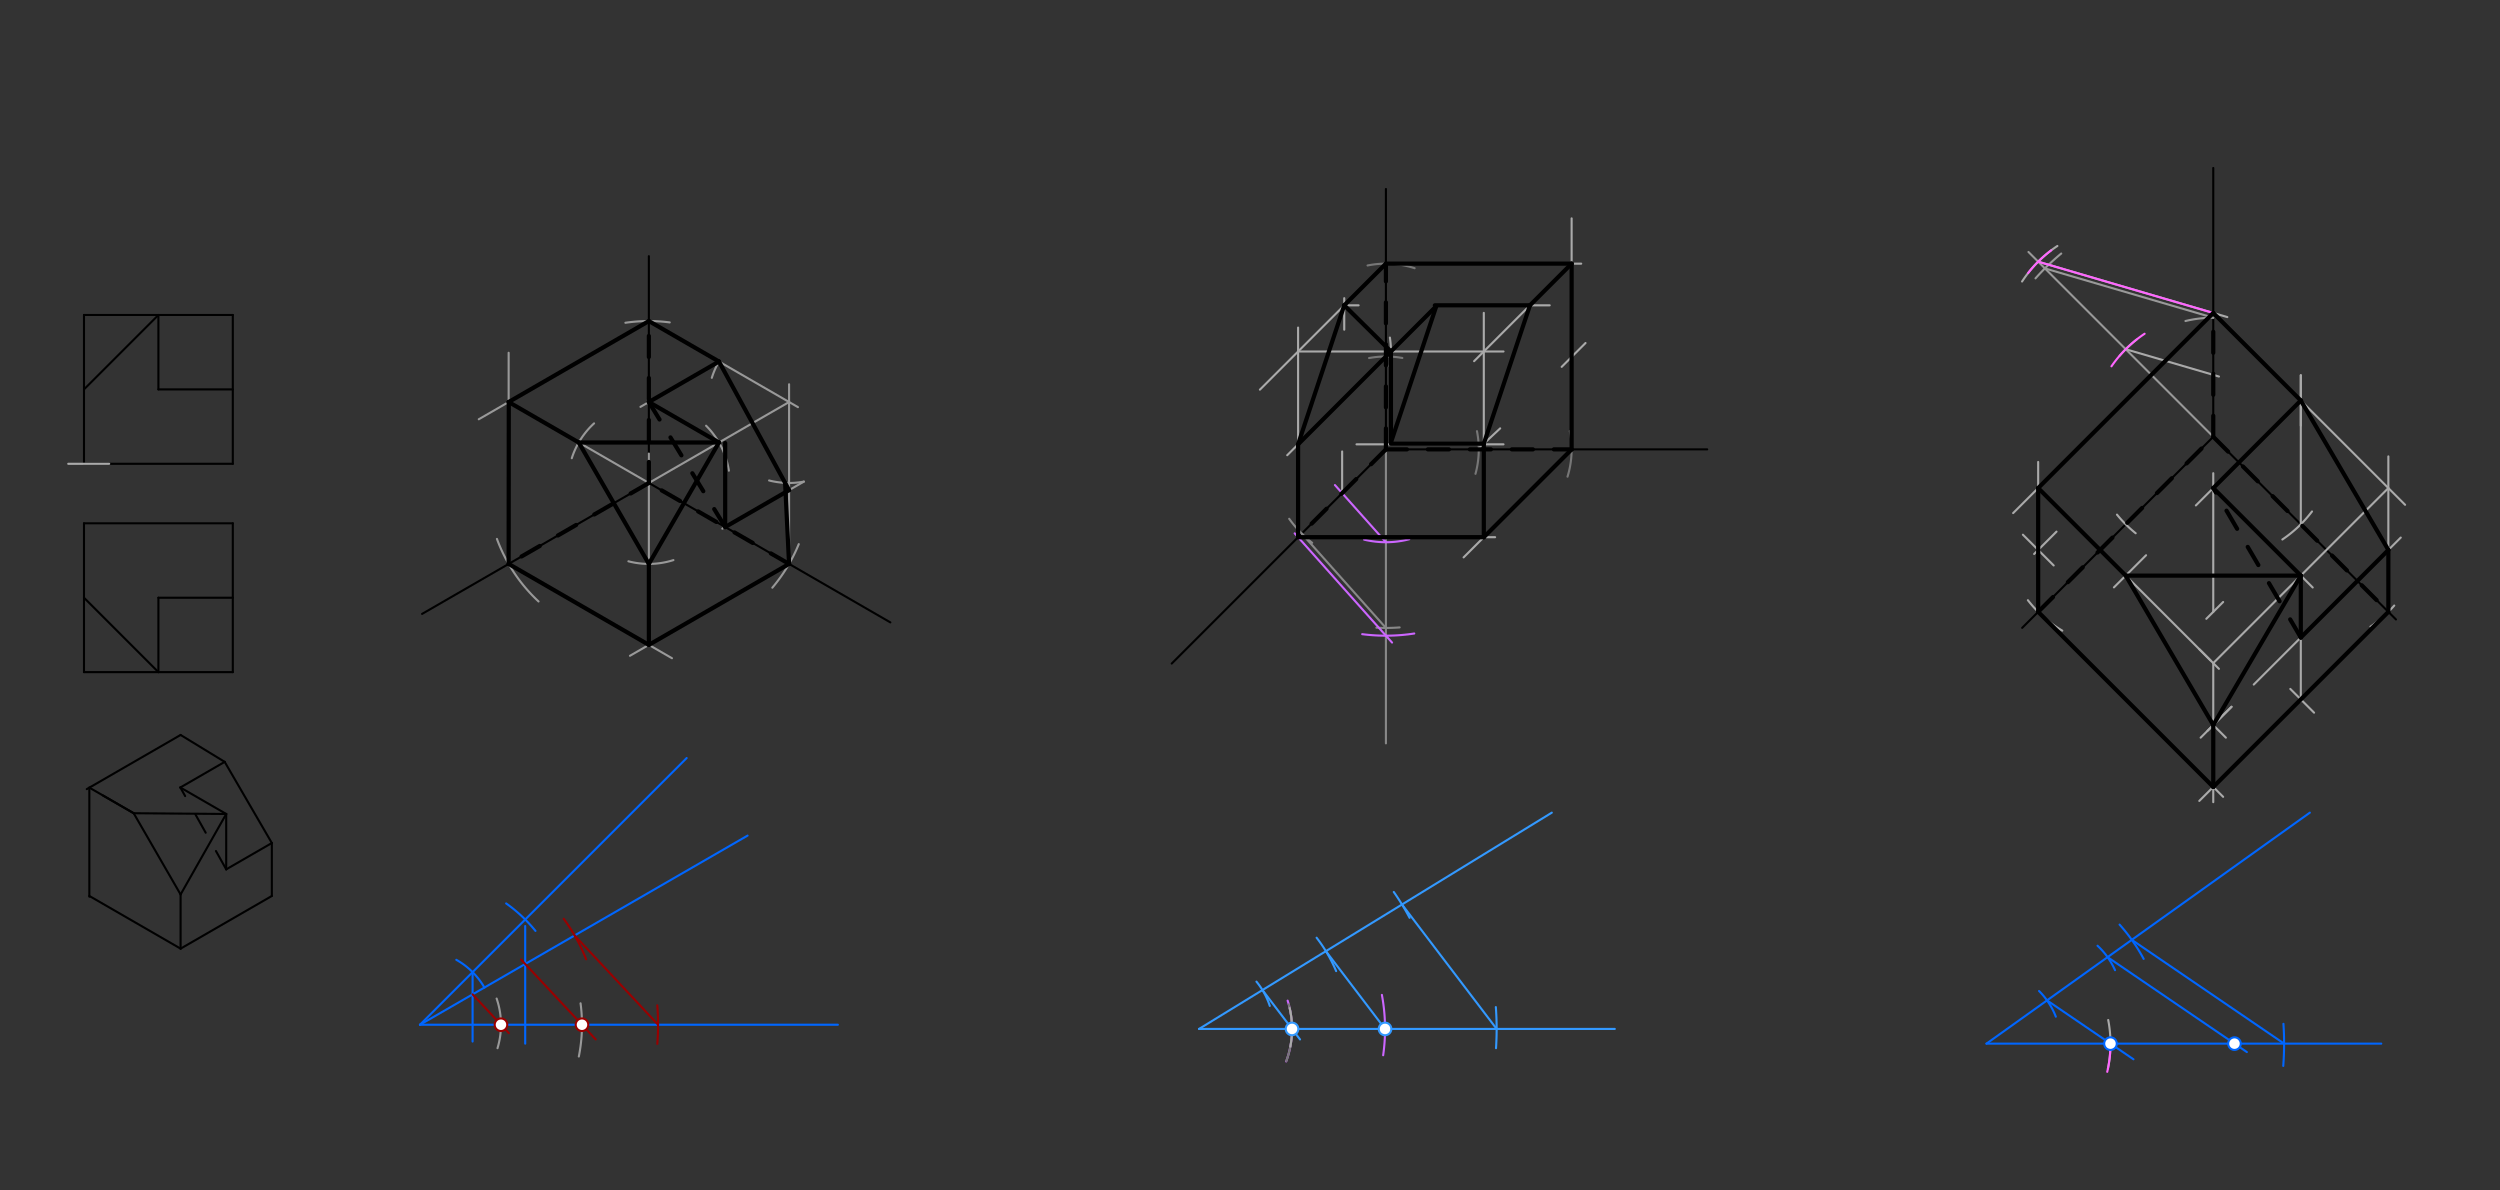 <svg xmlns="http://www.w3.org/2000/svg" class="svg--816" height="100%" preserveAspectRatio="xMidYMid meet" viewBox="0 0 1190.551 566.929" width="100%"><rect x="0" y="0" width="1190.551" height="566.929" fill="#333333" stroke="none"/><defs><marker id="marker-arrow" markerHeight="16" markerUnits="userSpaceOnUse" markerWidth="24" orient="auto-start-reverse" refX="24" refY="4" viewBox="0 0 24 8"><path d="M 0 0 L 24 4 L 0 8 z" stroke="inherit"></path></marker></defs><g class="aux-layer--949"><g class="element--733"><line stroke="#000000" stroke-dasharray="none" stroke-linecap="round" stroke-width="1" x1="40" x2="110.866" y1="150" y2="150"></line></g><g class="element--733"><line stroke="#000000" stroke-dasharray="none" stroke-linecap="round" stroke-width="1" x1="40" x2="40" y1="150" y2="220.866"></line></g><g class="element--733"><line stroke="#000000" stroke-dasharray="none" stroke-linecap="round" stroke-width="1" x1="40" x2="110.866" y1="220.866" y2="220.866"></line></g><g class="element--733"><line stroke="#000000" stroke-dasharray="none" stroke-linecap="round" stroke-width="1" x1="110.866" x2="110.866" y1="220.866" y2="150"></line></g><g class="element--733"><line stroke="#000000" stroke-dasharray="none" stroke-linecap="round" stroke-width="1" x1="40" x2="110.866" y1="249.213" y2="249.213"></line></g><g class="element--733"><line stroke="#000000" stroke-dasharray="none" stroke-linecap="round" stroke-width="1" x1="110.866" x2="110.866" y1="249.213" y2="320.079"></line></g><g class="element--733"><line stroke="#000000" stroke-dasharray="none" stroke-linecap="round" stroke-width="1" x1="110.866" x2="40" y1="320.079" y2="320.079"></line></g><g class="element--733"><line stroke="#000000" stroke-dasharray="none" stroke-linecap="round" stroke-width="1" x1="40" x2="40" y1="320.079" y2="249.213"></line></g><g class="element--733"><line stroke="#000000" stroke-dasharray="none" stroke-linecap="round" stroke-width="1" x1="75.433" x2="75.433" y1="150" y2="185.433"></line></g><g class="element--733"><line stroke="#000000" stroke-dasharray="none" stroke-linecap="round" stroke-width="1" x1="75.433" x2="110.866" y1="284.646" y2="284.646"></line></g><g class="element--733"><line stroke="#000000" stroke-dasharray="none" stroke-linecap="round" stroke-width="1" x1="75.433" x2="110.866" y1="185.433" y2="185.433"></line></g><g class="element--733"><line stroke="#000000" stroke-dasharray="none" stroke-linecap="round" stroke-width="1" x1="75.433" x2="40" y1="150" y2="185.433"></line></g><g class="element--733"><line stroke="#000000" stroke-dasharray="none" stroke-linecap="round" stroke-width="1" x1="75.433" x2="75.433" y1="284.646" y2="320.079"></line></g><g class="element--733"><line stroke="#000000" stroke-dasharray="none" stroke-linecap="round" stroke-width="1" x1="75.433" x2="40" y1="320.079" y2="284.646"></line></g><g class="element--733"><line stroke="#000000" stroke-dasharray="none" stroke-linecap="round" stroke-width="1" x1="86" x2="41.321" y1="350" y2="375.795"></line></g><g class="element--733"><line stroke="#000000" stroke-dasharray="none" stroke-linecap="round" stroke-width="1" x1="129.451" x2="86" y1="426.677" y2="451.764"></line></g><g class="element--733"><line stroke="#000000" stroke-dasharray="none" stroke-linecap="round" stroke-width="1" x1="86" x2="42.549" y1="451.764" y2="426.677"></line></g><g class="element--733"><line stroke="#000000" stroke-dasharray="none" stroke-linecap="round" stroke-width="1" x1="42.549" x2="42.549" y1="375.087" y2="427"></line></g><g class="element--733"><line stroke="#000000" stroke-dasharray="none" stroke-linecap="round" stroke-width="1" x1="107.726" x2="63.661" y1="387.63" y2="387.276"></line></g><g class="element--733"><line stroke="#000000" stroke-dasharray="none" stroke-linecap="round" stroke-width="1" x1="63.661" x2="86" y1="387.276" y2="425.969"></line></g><g class="element--733"><line stroke="#000000" stroke-dasharray="none" stroke-linecap="round" stroke-width="1" x1="86" x2="107.726" y1="425.969" y2="387.63"></line></g><g class="element--733"><line stroke="#000000" stroke-dasharray="none" stroke-linecap="round" stroke-width="1" x1="107.726" x2="107.726" y1="387.63" y2="414"></line></g><g class="element--733"><line stroke="#000000" stroke-dasharray="none" stroke-linecap="round" stroke-width="1" x1="107.726" x2="129.451" y1="414" y2="401.457"></line></g><g class="element--733"><line stroke="#000000" stroke-dasharray="none" stroke-linecap="round" stroke-width="1" x1="107.726" x2="85.877" y1="387.63" y2="375.016"></line></g><g class="element--733"><line stroke="#000000" stroke-dasharray="none" stroke-linecap="round" stroke-width="1" x1="85.877" x2="107" y1="375.016" y2="362.821"></line></g><g class="element--733"><line stroke="#000000" stroke-dasharray="none" stroke-linecap="round" stroke-width="1" x1="63.661" x2="49" y1="387.276" y2="378.811"></line></g><g class="element--733"><line stroke="#000000" stroke-dasharray="none" stroke-linecap="round" stroke-width="1" x1="63.661" x2="42.549" y1="387.276" y2="375.087"></line></g><g class="element--733"><line stroke="#000000" stroke-dasharray="none" stroke-linecap="round" stroke-width="1" x1="86" x2="86" y1="425.969" y2="451.764"></line></g><g class="element--733"><line stroke="#000000" stroke-dasharray="none" stroke-linecap="round" stroke-width="1" x1="129.451" x2="129.451" y1="401.457" y2="426.677"></line></g><g class="element--733"><line stroke="#000000" stroke-dasharray="none" stroke-linecap="round" stroke-width="1" x1="107" x2="86" y1="362.821" y2="350"></line></g><g class="element--733"><line stroke="#000000" stroke-dasharray="none" stroke-linecap="round" stroke-width="1" x1="107" x2="129.451" y1="362.821" y2="401.457"></line></g><g class="element--733"><line stroke="#000000" stroke-dasharray="10" stroke-linecap="round" stroke-width="1" x1="107.726" x2="85.877" y1="414" y2="375.016"></line></g><g class="element--733"><line stroke="#000000" stroke-dasharray="none" stroke-linecap="round" stroke-width="1" x1="309" x2="309" y1="122" y2="230"></line></g><g class="element--733"><line stroke="#000000" stroke-dasharray="none" stroke-linecap="round" stroke-width="1" x1="309" x2="201" y1="230" y2="292.354"></line></g><g class="element--733"><line stroke="#000000" stroke-dasharray="none" stroke-linecap="round" stroke-width="1" x1="309" x2="424" y1="230" y2="296.395"></line></g><g class="element--733"><line stroke="#000000" stroke-dasharray="none" stroke-linecap="round" stroke-width="1" x1="660" x2="660" y1="90" y2="214"></line></g><g class="element--733"><line stroke="#000000" stroke-dasharray="none" stroke-linecap="round" stroke-width="1" x1="660" x2="813" y1="214" y2="214"></line></g><g class="element--733"><line stroke="#000000" stroke-dasharray="none" stroke-linecap="round" stroke-width="1" x1="660" x2="558" y1="214" y2="316"></line></g><g class="element--733"><line stroke="#000000" stroke-dasharray="none" stroke-linecap="round" stroke-width="1" x1="1054" x2="1054" y1="80" y2="208"></line></g><g class="element--733"><line stroke="#000000" stroke-dasharray="none" stroke-linecap="round" stroke-width="1" x1="1054" x2="963" y1="208" y2="299"></line></g><g class="element--733"><line stroke="#000000" stroke-dasharray="none" stroke-linecap="round" stroke-width="1" x1="1054" x2="1141" y1="208" y2="295"></line></g><g class="element--733"><line stroke="#0066ff" stroke-dasharray="none" stroke-linecap="round" stroke-width="1" x1="200" x2="399" y1="488" y2="488"></line></g><g class="element--733"><line stroke="#0066ff" stroke-dasharray="none" stroke-linecap="round" stroke-width="1" x1="200" x2="356" y1="488" y2="397.933"></line></g><g class="element--733"><line stroke="#0066ff" stroke-dasharray="none" stroke-linecap="round" stroke-width="1" x1="200" x2="327" y1="488" y2="361"></line></g><g class="element--733"><path d="M 241.046 430.231 A 70.866 70.866 0 0 1 255 443.312" fill="none" stroke="#0066ff" stroke-dasharray="none" stroke-linecap="round" stroke-width="1"></path></g><g class="element--733"><path d="M 217.313 457.084 A 35.433 35.433 0 0 1 230.686 470.283" fill="none" stroke="#0066ff" stroke-dasharray="none" stroke-linecap="round" stroke-width="1"></path></g><g class="element--733"><line stroke="#0066ff" stroke-dasharray="none" stroke-linecap="round" stroke-width="1" x1="250.11" x2="250.11" y1="441" y2="497"></line></g><g class="element--733"><line stroke="#0066ff" stroke-dasharray="none" stroke-linecap="round" stroke-width="1" x1="225.055" x2="225.055" y1="462.945" y2="496"></line></g><g class="element--733"><path d="M 268.461 437.555 A 85.039 85.039 0 0 1 279.121 456.831" fill="none" stroke="#990000" stroke-dasharray="none" stroke-linecap="round" stroke-width="1"></path></g><g class="element--733"><path d="M 313.009 478.76 A 113.386 113.386 0 0 1 313.018 497.126" fill="none" stroke="#990000" stroke-dasharray="none" stroke-linecap="round" stroke-width="1"></path></g><g class="element--733"><line stroke="#990000" stroke-dasharray="none" stroke-linecap="round" stroke-width="1" x1="273.646" x2="313.386" y1="445.48" y2="488"></line></g><g class="element--733"><line stroke="#990000" stroke-dasharray="none" stroke-linecap="round" stroke-width="1" x1="248.176" x2="283.692" y1="457" y2="495"></line></g><g class="element--733"><line stroke="#990000" stroke-dasharray="none" stroke-linecap="round" stroke-width="1" x1="225.055" x2="242.313" y1="473.535" y2="492"></line></g><g class="element--733"><path d="M 276.473 477.804 A 77.149 77.149 0 0 1 275.651 503.13" fill="none" stroke="#999999" stroke-dasharray="none" stroke-linecap="round" stroke-width="1"></path></g><g class="element--733"><path d="M 380.385 259.137 A 77.102 77.102 0 0 1 367.81 279.861" fill="none" stroke="#999999" stroke-dasharray="none" stroke-linecap="round" stroke-width="1"></path></g><g class="element--733"><path d="M 236.652 256.655 A 77.102 77.102 0 0 0 256.461 286.431" fill="none" stroke="#999999" stroke-dasharray="none" stroke-linecap="round" stroke-width="1"></path></g><g class="element--733"><path d="M 297.836 153.71 A 77.102 77.102 0 0 1 318.93 153.54" fill="none" stroke="#999999" stroke-dasharray="none" stroke-linecap="round" stroke-width="1"></path></g><g class="element--733"><line stroke="#999999" stroke-dasharray="none" stroke-linecap="round" stroke-width="1" x1="309" x2="228" y1="152.898" y2="199.663"></line></g><g class="element--733"><line stroke="#999999" stroke-dasharray="none" stroke-linecap="round" stroke-width="1" x1="309" x2="380" y1="152.898" y2="193.89"></line></g><g class="element--733"><line stroke="#999999" stroke-dasharray="none" stroke-linecap="round" stroke-width="1" x1="375.773" x2="300" y1="268.551" y2="312.299"></line></g><g class="element--733"><line stroke="#999999" stroke-dasharray="none" stroke-linecap="round" stroke-width="1" x1="242.227" x2="320" y1="268.551" y2="313.453"></line></g><g class="element--733"><line stroke="#999999" stroke-dasharray="none" stroke-linecap="round" stroke-width="1" x1="242.227" x2="242.227" y1="268.551" y2="168"></line></g><g class="element--733"><line stroke="#999999" stroke-dasharray="none" stroke-linecap="round" stroke-width="1" x1="375.773" x2="375.773" y1="268.551" y2="183"></line></g><g class="element--733"><line stroke="#999999" stroke-dasharray="none" stroke-linecap="round" stroke-width="1" x1="375.773" x2="302" y1="191.449" y2="234.041"></line></g><g class="element--733"><line stroke="#999999" stroke-dasharray="none" stroke-linecap="round" stroke-width="1" x1="242.227" x2="309" y1="191.449" y2="230"></line></g><g class="element--733"><line stroke="#999999" stroke-dasharray="none" stroke-linecap="round" stroke-width="1" x1="309" x2="309" y1="307.102" y2="216"></line></g><g class="element--733"><path d="M 236.505 475.535 A 38.575 38.575 0 0 1 236.924 499.163" fill="none" stroke="#999999" stroke-dasharray="none" stroke-linecap="round" stroke-width="1"></path></g><g class="element--733"><path d="M 282.899 201.629 A 38.551 38.551 0 0 0 272.298 218.203" fill="none" stroke="#999999" stroke-dasharray="none" stroke-linecap="round" stroke-width="1"></path></g><g class="element--733"><path d="M 299.269 267.303 A 38.551 38.551 0 0 0 320.689 266.736" fill="none" stroke="#999999" stroke-dasharray="none" stroke-linecap="round" stroke-width="1"></path></g><g class="element--733"><path d="M 336.26 202.74 A 38.551 38.551 0 0 1 347.103 224.138" fill="none" stroke="#999999" stroke-dasharray="none" stroke-linecap="round" stroke-width="1"></path></g><g class="element--733"><path d="M 342.386 172.173 A 38.551 38.551 0 0 0 338.985 179.922" fill="none" stroke="#999999" stroke-dasharray="none" stroke-linecap="round" stroke-width="1"></path></g><g class="element--733"><path d="M 366.267 228.81 A 38.551 38.551 0 0 0 382.808 229.353" fill="none" stroke="#999999" stroke-dasharray="none" stroke-linecap="round" stroke-width="1"></path></g><g class="element--733"><line stroke="#999999" stroke-dasharray="none" stroke-linecap="round" stroke-width="1" x1="342.386" x2="305" y1="172.173" y2="193.758"></line></g><g class="element--733"><line stroke="#999999" stroke-dasharray="none" stroke-linecap="round" stroke-width="1" x1="382.808" x2="344" y1="229.353" y2="251.758"></line></g><g class="element--733"><line stroke="#3399ff" stroke-dasharray="none" stroke-linecap="round" stroke-width="1" x1="769" x2="571" y1="490" y2="490"></line></g><g class="element--733"><line stroke="#3399ff" stroke-dasharray="none" stroke-linecap="round" stroke-width="1" x1="571" x2="739" y1="490" y2="387"></line></g><g class="element--733"><path d="M 663.753 424.783 A 113.386 113.386 0 0 1 671.277 437.076" fill="none" stroke="#3399ff" stroke-dasharray="none" stroke-linecap="round" stroke-width="1"></path></g><g class="element--733"><path d="M 712.351 479.607 A 141.732 141.732 0 0 1 712.436 499.158" fill="none" stroke="#3399ff" stroke-dasharray="none" stroke-linecap="round" stroke-width="1"></path></g><g class="element--733"><line stroke="#3399ff" stroke-dasharray="none" stroke-linecap="round" stroke-width="1" x1="712.732" x2="667.665" y1="490" y2="430.735"></line></g><g class="element--733"><path d="M 598.352 467.475 A 35.433 35.433 0 0 1 604.692 479.03" fill="none" stroke="#3399ff" stroke-dasharray="none" stroke-linecap="round" stroke-width="1"></path></g><g class="element--733"><path d="M 627 446.572 A 70.866 70.866 0 0 1 636.294 462.454" fill="none" stroke="#3399ff" stroke-dasharray="none" stroke-linecap="round" stroke-width="1"></path></g><g class="element--733"><line stroke="#3399ff" stroke-dasharray="none" stroke-linecap="round" stroke-width="1" x1="631.415" x2="659.583" y1="452.96" y2="490"></line></g><g class="element--733"><line stroke="#3399ff" stroke-dasharray="none" stroke-linecap="round" stroke-width="1" x1="601.208" x2="619.094" y1="471.48" y2="495"></line></g><g class="element--733"><line stroke="#888888" stroke-dasharray="none" stroke-linecap="round" stroke-width="1" x1="660" x2="660" y1="214" y2="354"></line></g><g class="element--733"><path d="M 655.471 298.919 A 85.039 85.039 0 0 0 666.522 298.789" fill="none" stroke="#888888" stroke-dasharray="none" stroke-linecap="round" stroke-width="1"></path></g><g class="element--733"><path d="M 613.947 247.064 A 56.693 56.693 0 0 0 624.871 258.497" fill="none" stroke="#888888" stroke-dasharray="none" stroke-linecap="round" stroke-width="1"></path></g><g class="element--733"><line stroke="#888888" stroke-dasharray="none" stroke-linecap="round" stroke-width="1" x1="660" x2="619.912" y1="299.039" y2="254.088"></line></g><g class="element--733"><path d="M 658.088 473.798 A 88.583 88.583 0 0 1 658.692 502.527" fill="none" stroke="#cc66ff" stroke-dasharray="none" stroke-linecap="round" stroke-width="1"></path></g><g class="element--733"><path d="M 648.717 302.004 A 88.724 88.724 0 0 0 673.491 301.693" fill="none" stroke="#cc66ff" stroke-dasharray="none" stroke-linecap="round" stroke-width="1"></path></g><g class="element--733"><path d="M 613.195 476.534 A 44.291 44.291 0 0 1 612.505 505.463" fill="none" stroke="#cc66ff" stroke-dasharray="none" stroke-linecap="round" stroke-width="1"></path></g><g class="element--733"><path d="M 649.624 256.986 A 44.22 44.22 0 0 0 671.098 256.805" fill="none" stroke="#cc66ff" stroke-dasharray="none" stroke-linecap="round" stroke-width="1"></path></g><g class="element--733"><line stroke="#cc66ff" stroke-dasharray="none" stroke-linecap="round" stroke-width="1" x1="660" x2="635.725" y1="258.22" y2="231"></line></g><g class="element--733"><line stroke="#cc66ff" stroke-dasharray="none" stroke-linecap="round" stroke-width="1" x1="662.921" x2="616.547" y1="306" y2="254"></line></g><g class="element--733"><path d="M 613.731 478.346 A 44.291 44.291 0 0 1 612.575 505.272" fill="none" stroke="#777777" stroke-dasharray="none" stroke-linecap="round" stroke-width="1"></path></g><g class="element--733"><path d="M 703.362 205.328 A 44.22 44.22 0 0 1 702.662 225.635" fill="none" stroke="#777777" stroke-dasharray="none" stroke-linecap="round" stroke-width="1"></path></g><g class="element--733"><path d="M 747.574 205.287 A 44.22 44.22 0 0 1 746.488 226.997" fill="none" stroke="#777777" stroke-dasharray="none" stroke-linecap="round" stroke-width="1"></path></g><g class="element--733"><path d="M 651.989 170.511 A 44.22 44.22 0 0 1 667.812 170.475" fill="none" stroke="#777777" stroke-dasharray="none" stroke-linecap="round" stroke-width="1"></path></g><g class="element--733"><path d="M 651.266 126.43 A 44.22 44.22 0 0 1 673.664 127.723" fill="none" stroke="#777777" stroke-dasharray="none" stroke-linecap="round" stroke-width="1"></path></g><g class="element--733"><line stroke="#aaaaaa" stroke-dasharray="none" stroke-linecap="round" stroke-width="1" x1="660" x2="753" y1="125.559" y2="125.559"></line></g><g class="element--733"><line stroke="#aaaaaa" stroke-dasharray="none" stroke-linecap="round" stroke-width="1" x1="748.441" x2="748.441" y1="214" y2="104"></line></g><g class="element--733"><line stroke="#aaaaaa" stroke-dasharray="none" stroke-linecap="round" stroke-width="1" x1="660" x2="600" y1="125.559" y2="185.559"></line></g><g class="element--733"><line stroke="#aaaaaa" stroke-dasharray="none" stroke-linecap="round" stroke-width="1" x1="618.175" x2="618.175" y1="255.825" y2="156"></line></g><g class="element--733"><line stroke="#aaaaaa" stroke-dasharray="none" stroke-linecap="round" stroke-width="1" x1="618.175" x2="712" y1="255.825" y2="255.825"></line></g><g class="element--733"><line stroke="#aaaaaa" stroke-dasharray="none" stroke-linecap="round" stroke-width="1" x1="748.441" x2="697" y1="214" y2="265.441"></line></g><g class="element--733"><line stroke="#aaaaaa" stroke-dasharray="none" stroke-linecap="round" stroke-width="1" x1="706.616" x2="706.616" y1="255.825" y2="149"></line></g><g class="element--733"><line stroke="#aaaaaa" stroke-dasharray="none" stroke-linecap="round" stroke-width="1" x1="618.175" x2="716" y1="167.384" y2="167.384"></line></g><g class="element--733"><line stroke="#aaaaaa" stroke-dasharray="none" stroke-linecap="round" stroke-width="1" x1="748.441" x2="702" y1="125.559" y2="172"></line></g><g class="element--733"><line stroke="#aaaaaa" stroke-dasharray="none" stroke-linecap="round" stroke-width="1" x1="639.154" x2="639.154" y1="234.846" y2="215"></line></g><g class="element--733"><line stroke="#aaaaaa" stroke-dasharray="none" stroke-linecap="round" stroke-width="1" x1="640.157" x2="640.157" y1="142" y2="157"></line></g><g class="element--733"><line stroke="#aaaaaa" stroke-dasharray="none" stroke-linecap="round" stroke-width="1" x1="640.157" x2="647" y1="145.402" y2="145.402"></line></g><g class="element--733"><line stroke="#aaaaaa" stroke-dasharray="none" stroke-linecap="round" stroke-width="1" x1="646" x2="716" y1="211.605" y2="211.605"></line></g><g class="element--733"><line stroke="#aaaaaa" stroke-dasharray="none" stroke-linecap="round" stroke-width="1" x1="755.06" x2="743.71" y1="163.35" y2="174.7"></line></g><g class="element--733"><line stroke="#aaaaaa" stroke-dasharray="none" stroke-linecap="round" stroke-width="1" x1="714.41" x2="704.218" y1="204" y2="213.542"></line></g><g class="element--733"><line stroke="#aaaaaa" stroke-dasharray="none" stroke-linecap="round" stroke-width="1" x1="623.3" x2="613" y1="206.48" y2="216.78"></line></g><g class="element--733"><line stroke="#aaaaaa" stroke-dasharray="none" stroke-linecap="round" stroke-width="1" x1="718" x2="738" y1="145.402" y2="145.402"></line></g><g class="element--733"><path d="M 614.173 480.109 A 44.291 44.291 0 0 1 614.486 498.407" fill="none" stroke="#aaaaaa" stroke-dasharray="none" stroke-linecap="round" stroke-width="1"></path></g><g class="element--733"><path d="M 661.898 160.772 A 44.22 44.22 0 0 1 661.832 174.418" fill="none" stroke="#aaaaaa" stroke-dasharray="none" stroke-linecap="round" stroke-width="1"></path></g><g class="element--733"><line stroke="#aaaaaa" stroke-dasharray="none" stroke-linecap="round" stroke-width="1" x1="52" x2="32.5" y1="220.866" y2="220.866"></line></g><g class="element--733"><line stroke="#0066ff" stroke-dasharray="none" stroke-linecap="round" stroke-width="1" x1="1134" x2="946" y1="497" y2="497"></line></g><g class="element--733"><line stroke="#0066ff" stroke-dasharray="none" stroke-linecap="round" stroke-width="1" x1="946" x2="1100" y1="497" y2="387"></line></g><g class="element--733"><path d="M 1009.394 440.318 A 85.039 85.039 0 0 1 1020.851 456.639" fill="none" stroke="#0066ff" stroke-dasharray="none" stroke-linecap="round" stroke-width="1"></path></g><g class="element--733"><path d="M 1087.418 487.572 A 141.732 141.732 0 0 1 1087.335 507.6" fill="none" stroke="#0066ff" stroke-dasharray="none" stroke-linecap="round" stroke-width="1"></path></g><g class="element--733"><line stroke="#0066ff" stroke-dasharray="none" stroke-linecap="round" stroke-width="1" x1="1087.732" x2="1015.199" y1="497" y2="447.572"></line></g><g class="element--733"><path d="M 971.055 471.945 A 35.433 35.433 0 0 1 979.024 484.157" fill="none" stroke="#0066ff" stroke-dasharray="none" stroke-linecap="round" stroke-width="1"></path></g><g class="element--733"><path d="M 998.887 450.388 A 35.433 35.433 0 0 1 1007.214 462.018" fill="none" stroke="#0066ff" stroke-dasharray="none" stroke-linecap="round" stroke-width="1"></path></g><g class="element--733"><line stroke="#0066ff" stroke-dasharray="none" stroke-linecap="round" stroke-width="1" x1="1003.666" x2="1070" y1="455.81" y2="501.014"></line></g><g class="element--733"><line stroke="#0066ff" stroke-dasharray="none" stroke-linecap="round" stroke-width="1" x1="974.833" x2="1016" y1="476.405" y2="504.458"></line></g><g class="element--733"><line stroke="#999999" stroke-dasharray="none" stroke-linecap="round" stroke-width="1" x1="1054" x2="966" y1="208" y2="120"></line></g><g class="element--733"><path d="M 969.356 132.556 A 113.386 113.386 0 0 1 981.595 120.743" fill="none" stroke="#999999" stroke-dasharray="none" stroke-linecap="round" stroke-width="1"></path></g><g class="element--733"><path d="M 1040.769 152.873 A 56.693 56.693 0 0 1 1054 151.307" fill="none" stroke="#999999" stroke-dasharray="none" stroke-linecap="round" stroke-width="1"></path></g><g class="element--733"><line stroke="#999999" stroke-dasharray="none" stroke-linecap="round" stroke-width="1" x1="973.824" x2="1054" y1="127.824" y2="151.307"></line></g><g class="element--733"><path d="M 1003.974 485.753 A 59.055 59.055 0 0 1 1003.825 508.989" fill="none" stroke="#aaaaaa" stroke-dasharray="none" stroke-linecap="round" stroke-width="1"></path></g><g class="element--733"><path d="M 1101.018 243.577 A 58.961 58.961 0 0 1 1086.917 256.917" fill="none" stroke="#aaaaaa" stroke-dasharray="none" stroke-linecap="round" stroke-width="1"></path></g><g class="element--733"><path d="M 1140.185 288.379 A 58.961 58.961 0 0 1 1128.882 298.423" fill="none" stroke="#aaaaaa" stroke-dasharray="none" stroke-linecap="round" stroke-width="1"></path></g><g class="element--733"><path d="M 1008.155 245.076 A 58.961 58.961 0 0 0 1017.046 253.943" fill="none" stroke="#aaaaaa" stroke-dasharray="none" stroke-linecap="round" stroke-width="1"></path></g><g class="element--733"><path d="M 965.728 285.839 A 58.961 58.961 0 0 0 982.09 300.32" fill="none" stroke="#aaaaaa" stroke-dasharray="none" stroke-linecap="round" stroke-width="1"></path></g><g class="element--733"><path d="M 1017.465 161.723 A 58.961 58.961 0 0 0 1009.425 169.407" fill="none" stroke="#aaaaaa" stroke-dasharray="none" stroke-linecap="round" stroke-width="1"></path></g><g class="element--733"><path d="M 979.756 117.149 A 58.961 58.961 0 0 0 962.951 134.057" fill="none" stroke="#aaaaaa" stroke-dasharray="none" stroke-linecap="round" stroke-width="1"></path></g><g class="element--733"><line stroke="#aaaaaa" stroke-dasharray="none" stroke-linecap="round" stroke-width="1" x1="970.617" x2="1060.7" y1="124.617" y2="151.002"></line></g><g class="element--733"><line stroke="#aaaaaa" stroke-dasharray="none" stroke-linecap="round" stroke-width="1" x1="1012.309" x2="1056.7" y1="166.309" y2="179.31"></line></g><g class="element--733"><line stroke="#aaaaaa" stroke-dasharray="none" stroke-linecap="round" stroke-width="1" x1="1054" x2="958.7" y1="149.039" y2="244.339"></line></g><g class="element--733"><line stroke="#aaaaaa" stroke-dasharray="none" stroke-linecap="round" stroke-width="1" x1="970.617" x2="970.617" y1="291.383" y2="220"></line></g><g class="element--733"><line stroke="#aaaaaa" stroke-dasharray="none" stroke-linecap="round" stroke-width="1" x1="1054" x2="1145.35" y1="149.039" y2="240.389"></line></g><g class="element--733"><line stroke="#aaaaaa" stroke-dasharray="none" stroke-linecap="round" stroke-width="1" x1="1137.383" x2="1137.383" y1="291.383" y2="217.35"></line></g><g class="element--733"><line stroke="#aaaaaa" stroke-dasharray="none" stroke-linecap="round" stroke-width="1" x1="970.617" x2="1052.7" y1="232.422" y2="314.505"></line></g><g class="element--733"><line stroke="#aaaaaa" stroke-dasharray="none" stroke-linecap="round" stroke-width="1" x1="1047.35" x2="1056.7" y1="309.155" y2="318.505"></line></g><g class="element--733"><line stroke="#aaaaaa" stroke-dasharray="none" stroke-linecap="round" stroke-width="1" x1="970.617" x2="1058.7" y1="291.383" y2="379.466"></line></g><g class="element--733"><line stroke="#aaaaaa" stroke-dasharray="none" stroke-linecap="round" stroke-width="1" x1="1137.383" x2="1047.35" y1="291.383" y2="381.416"></line></g><g class="element--733"><line stroke="#aaaaaa" stroke-dasharray="none" stroke-linecap="round" stroke-width="1" x1="1054" x2="1054" y1="315.805" y2="382"></line></g><g class="element--733"><line stroke="#aaaaaa" stroke-dasharray="none" stroke-linecap="round" stroke-width="1" x1="1062.7" x2="1048" y1="336.586" y2="351.286"></line></g><g class="element--733"><line stroke="#aaaaaa" stroke-dasharray="none" stroke-linecap="round" stroke-width="1" x1="1060" x2="1054" y1="351.286" y2="345.286"></line></g><g class="element--733"><line stroke="#aaaaaa" stroke-dasharray="none" stroke-linecap="round" stroke-width="1" x1="978" x2="963.35" y1="269.286" y2="254.636"></line></g><g class="element--733"><line stroke="#aaaaaa" stroke-dasharray="none" stroke-linecap="round" stroke-width="1" x1="968.7" x2="979.35" y1="263.82" y2="253.17"></line></g><g class="element--733"><line stroke="#aaaaaa" stroke-dasharray="none" stroke-linecap="round" stroke-width="1" x1="1137.383" x2="1054" y1="232.422" y2="315.805"></line></g><g class="element--733"><line stroke="#aaaaaa" stroke-dasharray="none" stroke-linecap="round" stroke-width="1" x1="1051.286" x2="1062.7" y1="348" y2="336.586"></line></g><g class="element--733"><line stroke="#aaaaaa" stroke-dasharray="none" stroke-linecap="round" stroke-width="1" x1="1110.586" x2="1073.286" y1="288.7" y2="326"></line></g><g class="element--733"><line stroke="#aaaaaa" stroke-dasharray="none" stroke-linecap="round" stroke-width="1" x1="1127.286" x2="1143.286" y1="272" y2="256"></line></g><g class="element--733"><line stroke="#aaaaaa" stroke-dasharray="none" stroke-linecap="round" stroke-width="1" x1="1090.7" x2="1102" y1="328.083" y2="339.383"></line></g><g class="element--733"><line stroke="#aaaaaa" stroke-dasharray="none" stroke-linecap="round" stroke-width="1" x1="1095.691" x2="1095.691" y1="334" y2="290"></line></g><g class="element--733"><line stroke="#aaaaaa" stroke-dasharray="none" stroke-linecap="round" stroke-width="1" x1="1058.7" x2="1050.7" y1="286.683" y2="294.683"></line></g><g class="element--733"><line stroke="#aaaaaa" stroke-dasharray="none" stroke-linecap="round" stroke-width="1" x1="1054" x2="1054" y1="291.383" y2="225.35"></line></g><g class="element--733"><line stroke="#aaaaaa" stroke-dasharray="none" stroke-linecap="round" stroke-width="1" x1="1095.691" x2="1095.691" y1="249.691" y2="178.7"></line></g><g class="element--733"><line stroke="#aaaaaa" stroke-dasharray="none" stroke-linecap="round" stroke-width="1" x1="1095.691" x2="1095.691" y1="202.7" y2="178.7"></line></g><g class="element--733"><line stroke="#aaaaaa" stroke-dasharray="none" stroke-linecap="round" stroke-width="1" x1="1095.691" x2="1045.722" y1="190.731" y2="240.7"></line></g><g class="element--733"><line stroke="#aaaaaa" stroke-dasharray="none" stroke-linecap="round" stroke-width="1" x1="1022" x2="1006.7" y1="264.422" y2="279.722"></line></g><g class="element--733"><line stroke="#aaaaaa" stroke-dasharray="none" stroke-linecap="round" stroke-width="1" x1="1101.35" x2="1095.691" y1="279.772" y2="274.114"></line></g><g class="element--733"><path d="M 1005.055 497 A 59.055 59.055 0 0 1 1003.51 510.419" fill="none" stroke="#ff66ff" stroke-dasharray="none" stroke-linecap="round" stroke-width="1"></path></g><g class="element--733"><path d="M 1021.295 158.942 A 58.961 58.961 0 0 0 1005.523 174.439" fill="none" stroke="#ff66ff" stroke-dasharray="none" stroke-linecap="round" stroke-width="1"></path></g><g class="element--733"><path d="M 976.837 119.212 A 58.961 58.961 0 0 0 965.824 130.038" fill="none" stroke="#ff66ff" stroke-dasharray="none" stroke-linecap="round" stroke-width="1"></path></g><g class="element--733"><line stroke="#ff66ff" stroke-dasharray="none" stroke-linecap="round" stroke-width="1" x1="970.617" x2="1054" y1="124.617" y2="149.039"></line></g><g class="element--733"><circle cx="238.575" cy="488" r="3" stroke="#990000" stroke-width="1" fill="#ffffff"></circle>}</g><g class="element--733"><circle cx="277.149" cy="488" r="3" stroke="#990000" stroke-width="1" fill="#ffffff"></circle>}</g><g class="element--733"><circle cx="659.583" cy="490" r="3" stroke="#3399ff" stroke-width="1" fill="#ffffff"></circle>}</g><g class="element--733"><circle cx="615.291" cy="490" r="3" stroke="#3399ff" stroke-width="1" fill="#ffffff"></circle>}</g><g class="element--733"><circle cx="1064.11" cy="497" r="3" stroke="#0066ff" stroke-width="1" fill="#ffffff"></circle>}</g><g class="element--733"><circle cx="1005.055" cy="497" r="3" stroke="#0066ff" stroke-width="1" fill="#ffffff"></circle>}</g></g><g class="main-layer--75a"><g class="element--733"><line stroke="#000000" stroke-dasharray="none" stroke-linecap="round" stroke-width="2" x1="342.386" x2="275.614" y1="210.724" y2="210.724"></line></g><g class="element--733"><line stroke="#000000" stroke-dasharray="none" stroke-linecap="round" stroke-width="2" x1="275.614" x2="309" y1="210.724" y2="268.551"></line></g><g class="element--733"><line stroke="#000000" stroke-dasharray="none" stroke-linecap="round" stroke-width="2" x1="309" x2="342.386" y1="268.551" y2="210.724"></line></g><g class="element--733"><line stroke="#000000" stroke-dasharray="none" stroke-linecap="round" stroke-width="2" x1="345.343" x2="375.773" y1="250.983" y2="233.414"></line></g><g class="element--733"><line stroke="#000000" stroke-dasharray="none" stroke-linecap="round" stroke-width="2" x1="345.343" x2="345.343" y1="250.983" y2="211"></line></g><g class="element--733"><line stroke="#000000" stroke-dasharray="none" stroke-linecap="round" stroke-width="2" x1="309" x2="342.386" y1="191.449" y2="210.724"></line></g><g class="element--733"><line stroke="#000000" stroke-dasharray="none" stroke-linecap="round" stroke-width="2" x1="309" x2="342.386" y1="191.449" y2="172.173"></line></g><g class="element--733"><line stroke="#000000" stroke-dasharray="none" stroke-linecap="round" stroke-width="2" x1="342.386" x2="375.773" y1="172.173" y2="233.414"></line></g><g class="element--733"><line stroke="#000000" stroke-dasharray="none" stroke-linecap="round" stroke-width="2" x1="342.386" x2="309" y1="172.173" y2="152.898"></line></g><g class="element--733"><line stroke="#000000" stroke-dasharray="none" stroke-linecap="round" stroke-width="2" x1="309" x2="242.227" y1="152.898" y2="191.449"></line></g><g class="element--733"><line stroke="#000000" stroke-dasharray="none" stroke-linecap="round" stroke-width="2" x1="242.227" x2="275.614" y1="191.449" y2="210.724"></line></g><g class="element--733"><line stroke="#000000" stroke-dasharray="none" stroke-linecap="round" stroke-width="2" x1="242.295" x2="242.227" y1="191.488" y2="268.551"></line></g><g class="element--733"><line stroke="#000000" stroke-dasharray="none" stroke-linecap="round" stroke-width="2" x1="242.227" x2="309" y1="268.551" y2="307.102"></line></g><g class="element--733"><line stroke="#000000" stroke-dasharray="none" stroke-linecap="round" stroke-width="2" x1="309" x2="309" y1="307.102" y2="268.551"></line></g><g class="element--733"><line stroke="#000000" stroke-dasharray="none" stroke-linecap="round" stroke-width="2" x1="309" x2="375.773" y1="307.102" y2="268.551"></line></g><g class="element--733"><line stroke="#000000" stroke-dasharray="none" stroke-linecap="round" stroke-width="2" x1="375.773" x2="373.886" y1="268.551" y2="229.954"></line></g><g class="element--733"><line stroke="#000000" stroke-dasharray="10" stroke-linecap="round" stroke-width="2" x1="345.343" x2="309" y1="250.983" y2="191.449"></line></g><g class="element--733"><line stroke="#000000" stroke-dasharray="10" stroke-linecap="round" stroke-width="2" x1="375.773" x2="309" y1="268.551" y2="230"></line></g><g class="element--733"><line stroke="#000000" stroke-dasharray="10" stroke-linecap="round" stroke-width="2" x1="309.006" x2="309" y1="230.003" y2="152.898"></line></g><g class="element--733"><line stroke="#000000" stroke-dasharray="10" stroke-linecap="round" stroke-width="2" x1="309.006" x2="242.227" y1="230.003" y2="268.551"></line></g><g class="element--733"><line stroke="#000000" stroke-dasharray="none" stroke-linecap="round" stroke-width="2" x1="706.616" x2="728.598" y1="211.297" y2="145.402"></line></g><g class="element--733"><line stroke="#000000" stroke-dasharray="none" stroke-linecap="round" stroke-width="2" x1="728.598" x2="683.3" y1="145.402" y2="145.402"></line></g><g class="element--733"><line stroke="#000000" stroke-dasharray="none" stroke-linecap="round" stroke-width="2" x1="640.157" x2="618.175" y1="145.402" y2="211.605"></line></g><g class="element--733"><line stroke="#000000" stroke-dasharray="none" stroke-linecap="round" stroke-width="2" x1="618.175" x2="618.175" y1="211.605" y2="255.825"></line></g><g class="element--733"><line stroke="#000000" stroke-dasharray="none" stroke-linecap="round" stroke-width="2" x1="706.616" x2="618.175" y1="255.825" y2="255.825"></line></g><g class="element--733"><line stroke="#000000" stroke-dasharray="none" stroke-linecap="round" stroke-width="2" x1="640.157" x2="660" y1="145.402" y2="125.559"></line></g><g class="element--733"><line stroke="#000000" stroke-dasharray="none" stroke-linecap="round" stroke-width="2" x1="660" x2="748.441" y1="125.559" y2="125.559"></line></g><g class="element--733"><line stroke="#000000" stroke-dasharray="none" stroke-linecap="round" stroke-width="2" x1="748.441" x2="728.598" y1="125.559" y2="145.402"></line></g><g class="element--733"><line stroke="#000000" stroke-dasharray="none" stroke-linecap="round" stroke-width="2" x1="748.441" x2="748.441" y1="125.559" y2="214"></line></g><g class="element--733"><line stroke="#000000" stroke-dasharray="none" stroke-linecap="round" stroke-width="2" x1="748.441" x2="706.616" y1="214" y2="255.825"></line></g><g class="element--733"><line stroke="#000000" stroke-dasharray="none" stroke-linecap="round" stroke-width="2" x1="706.616" x2="706.616" y1="255.825" y2="211.297"></line></g><g class="element--733"><line stroke="#000000" stroke-dasharray="10" stroke-linecap="round" stroke-width="2" x1="660" x2="618.175" y1="214" y2="255.825"></line></g><g class="element--733"><line stroke="#000000" stroke-dasharray="10" stroke-linecap="round" stroke-width="2" x1="660" x2="748.441" y1="214" y2="214"></line></g><g class="element--733"><line stroke="#000000" stroke-dasharray="none" stroke-linecap="round" stroke-width="2" x1="662.395" x2="684" y1="167.384" y2="145.78"></line></g><g class="element--733"><line stroke="#000000" stroke-dasharray="none" stroke-linecap="round" stroke-width="2" x1="662.395" x2="662.395" y1="167.384" y2="210.7"></line></g><g class="element--733"><line stroke="#000000" stroke-dasharray="none" stroke-linecap="round" stroke-width="2" x1="706.616" x2="662.395" y1="211.297" y2="211.297"></line></g><g class="element--733"><line stroke="#000000" stroke-dasharray="none" stroke-linecap="round" stroke-width="2" x1="684" x2="662.395" y1="145.78" y2="210.7"></line></g><g class="element--733"><line stroke="#000000" stroke-dasharray="none" stroke-linecap="round" stroke-width="2" x1="662.395" x2="640.157" y1="167.384" y2="145.402"></line></g><g class="element--733"><line stroke="#000000" stroke-dasharray="none" stroke-linecap="round" stroke-width="2" x1="662.395" x2="618.175" y1="167.384" y2="211.605"></line></g><g class="element--733"><line stroke="#000000" stroke-dasharray="10" stroke-linecap="round" stroke-width="2" x1="660" x2="660" y1="214" y2="125.559"></line></g><g class="element--733"><line stroke="#000000" stroke-dasharray="none" stroke-linecap="round" stroke-width="2" x1="1095.691" x2="1054" y1="190.731" y2="232.422"></line></g><g class="element--733"><line stroke="#000000" stroke-dasharray="none" stroke-linecap="round" stroke-width="2" x1="1054" x2="1095.691" y1="232.422" y2="274.114"></line></g><g class="element--733"><line stroke="#000000" stroke-dasharray="none" stroke-linecap="round" stroke-width="2" x1="1095.691" x2="1095.691" y1="274.114" y2="303.594"></line></g><g class="element--733"><line stroke="#000000" stroke-dasharray="none" stroke-linecap="round" stroke-width="2" x1="1095.691" x2="1137.383" y1="303.594" y2="261.903"></line></g><g class="element--733"><line stroke="#000000" stroke-dasharray="none" stroke-linecap="round" stroke-width="2" x1="1137.383" x2="1095.691" y1="261.903" y2="190.731"></line></g><g class="element--733"><line stroke="#000000" stroke-dasharray="none" stroke-linecap="round" stroke-width="2" x1="1095.691" x2="1054" y1="274.114" y2="345.286"></line></g><g class="element--733"><line stroke="#000000" stroke-dasharray="none" stroke-linecap="round" stroke-width="2" x1="1054" x2="1012.309" y1="345.286" y2="274.114"></line></g><g class="element--733"><line stroke="#000000" stroke-dasharray="none" stroke-linecap="round" stroke-width="2" x1="1012.309" x2="1095.691" y1="274.114" y2="274.114"></line></g><g class="element--733"><line stroke="#000000" stroke-dasharray="none" stroke-linecap="round" stroke-width="2" x1="1012.309" x2="970.617" y1="274.114" y2="232.422"></line></g><g class="element--733"><line stroke="#000000" stroke-dasharray="none" stroke-linecap="round" stroke-width="2" x1="970.617" x2="1054" y1="232.422" y2="149.039"></line></g><g class="element--733"><line stroke="#000000" stroke-dasharray="none" stroke-linecap="round" stroke-width="2" x1="1095.691" x2="1054" y1="190.731" y2="149.039"></line></g><g class="element--733"><line stroke="#000000" stroke-dasharray="none" stroke-linecap="round" stroke-width="2" x1="970.617" x2="970.617" y1="232.422" y2="291.383"></line></g><g class="element--733"><line stroke="#000000" stroke-dasharray="none" stroke-linecap="round" stroke-width="2" x1="970.617" x2="1054" y1="291.383" y2="374.766"></line></g><g class="element--733"><line stroke="#000000" stroke-dasharray="none" stroke-linecap="round" stroke-width="2" x1="1054" x2="1054" y1="374.766" y2="345.286"></line></g><g class="element--733"><line stroke="#000000" stroke-dasharray="none" stroke-linecap="round" stroke-width="2" x1="1054" x2="1137.383" y1="374.766" y2="291.383"></line></g><g class="element--733"><line stroke="#000000" stroke-dasharray="none" stroke-linecap="round" stroke-width="2" x1="1137.383" x2="1137.383" y1="291.383" y2="261.903"></line></g><g class="element--733"><line stroke="#000000" stroke-dasharray="10" stroke-linecap="round" stroke-width="2" x1="1095.691" x2="1054" y1="303.594" y2="232.422"></line></g><g class="element--733"><line stroke="#000000" stroke-dasharray="10" stroke-linecap="round" stroke-width="2" x1="970.617" x2="1054" y1="291.383" y2="208"></line></g><g class="element--733"><line stroke="#000000" stroke-dasharray="10" stroke-linecap="round" stroke-width="2" x1="1054" x2="1054" y1="208" y2="149.039"></line></g><g class="element--733"><line stroke="#000000" stroke-dasharray="10" stroke-linecap="round" stroke-width="2" x1="1054" x2="1137.383" y1="208" y2="291.383"></line></g></g><g class="snaps-layer--ac6"></g><g class="temp-layer--52d"></g></svg>